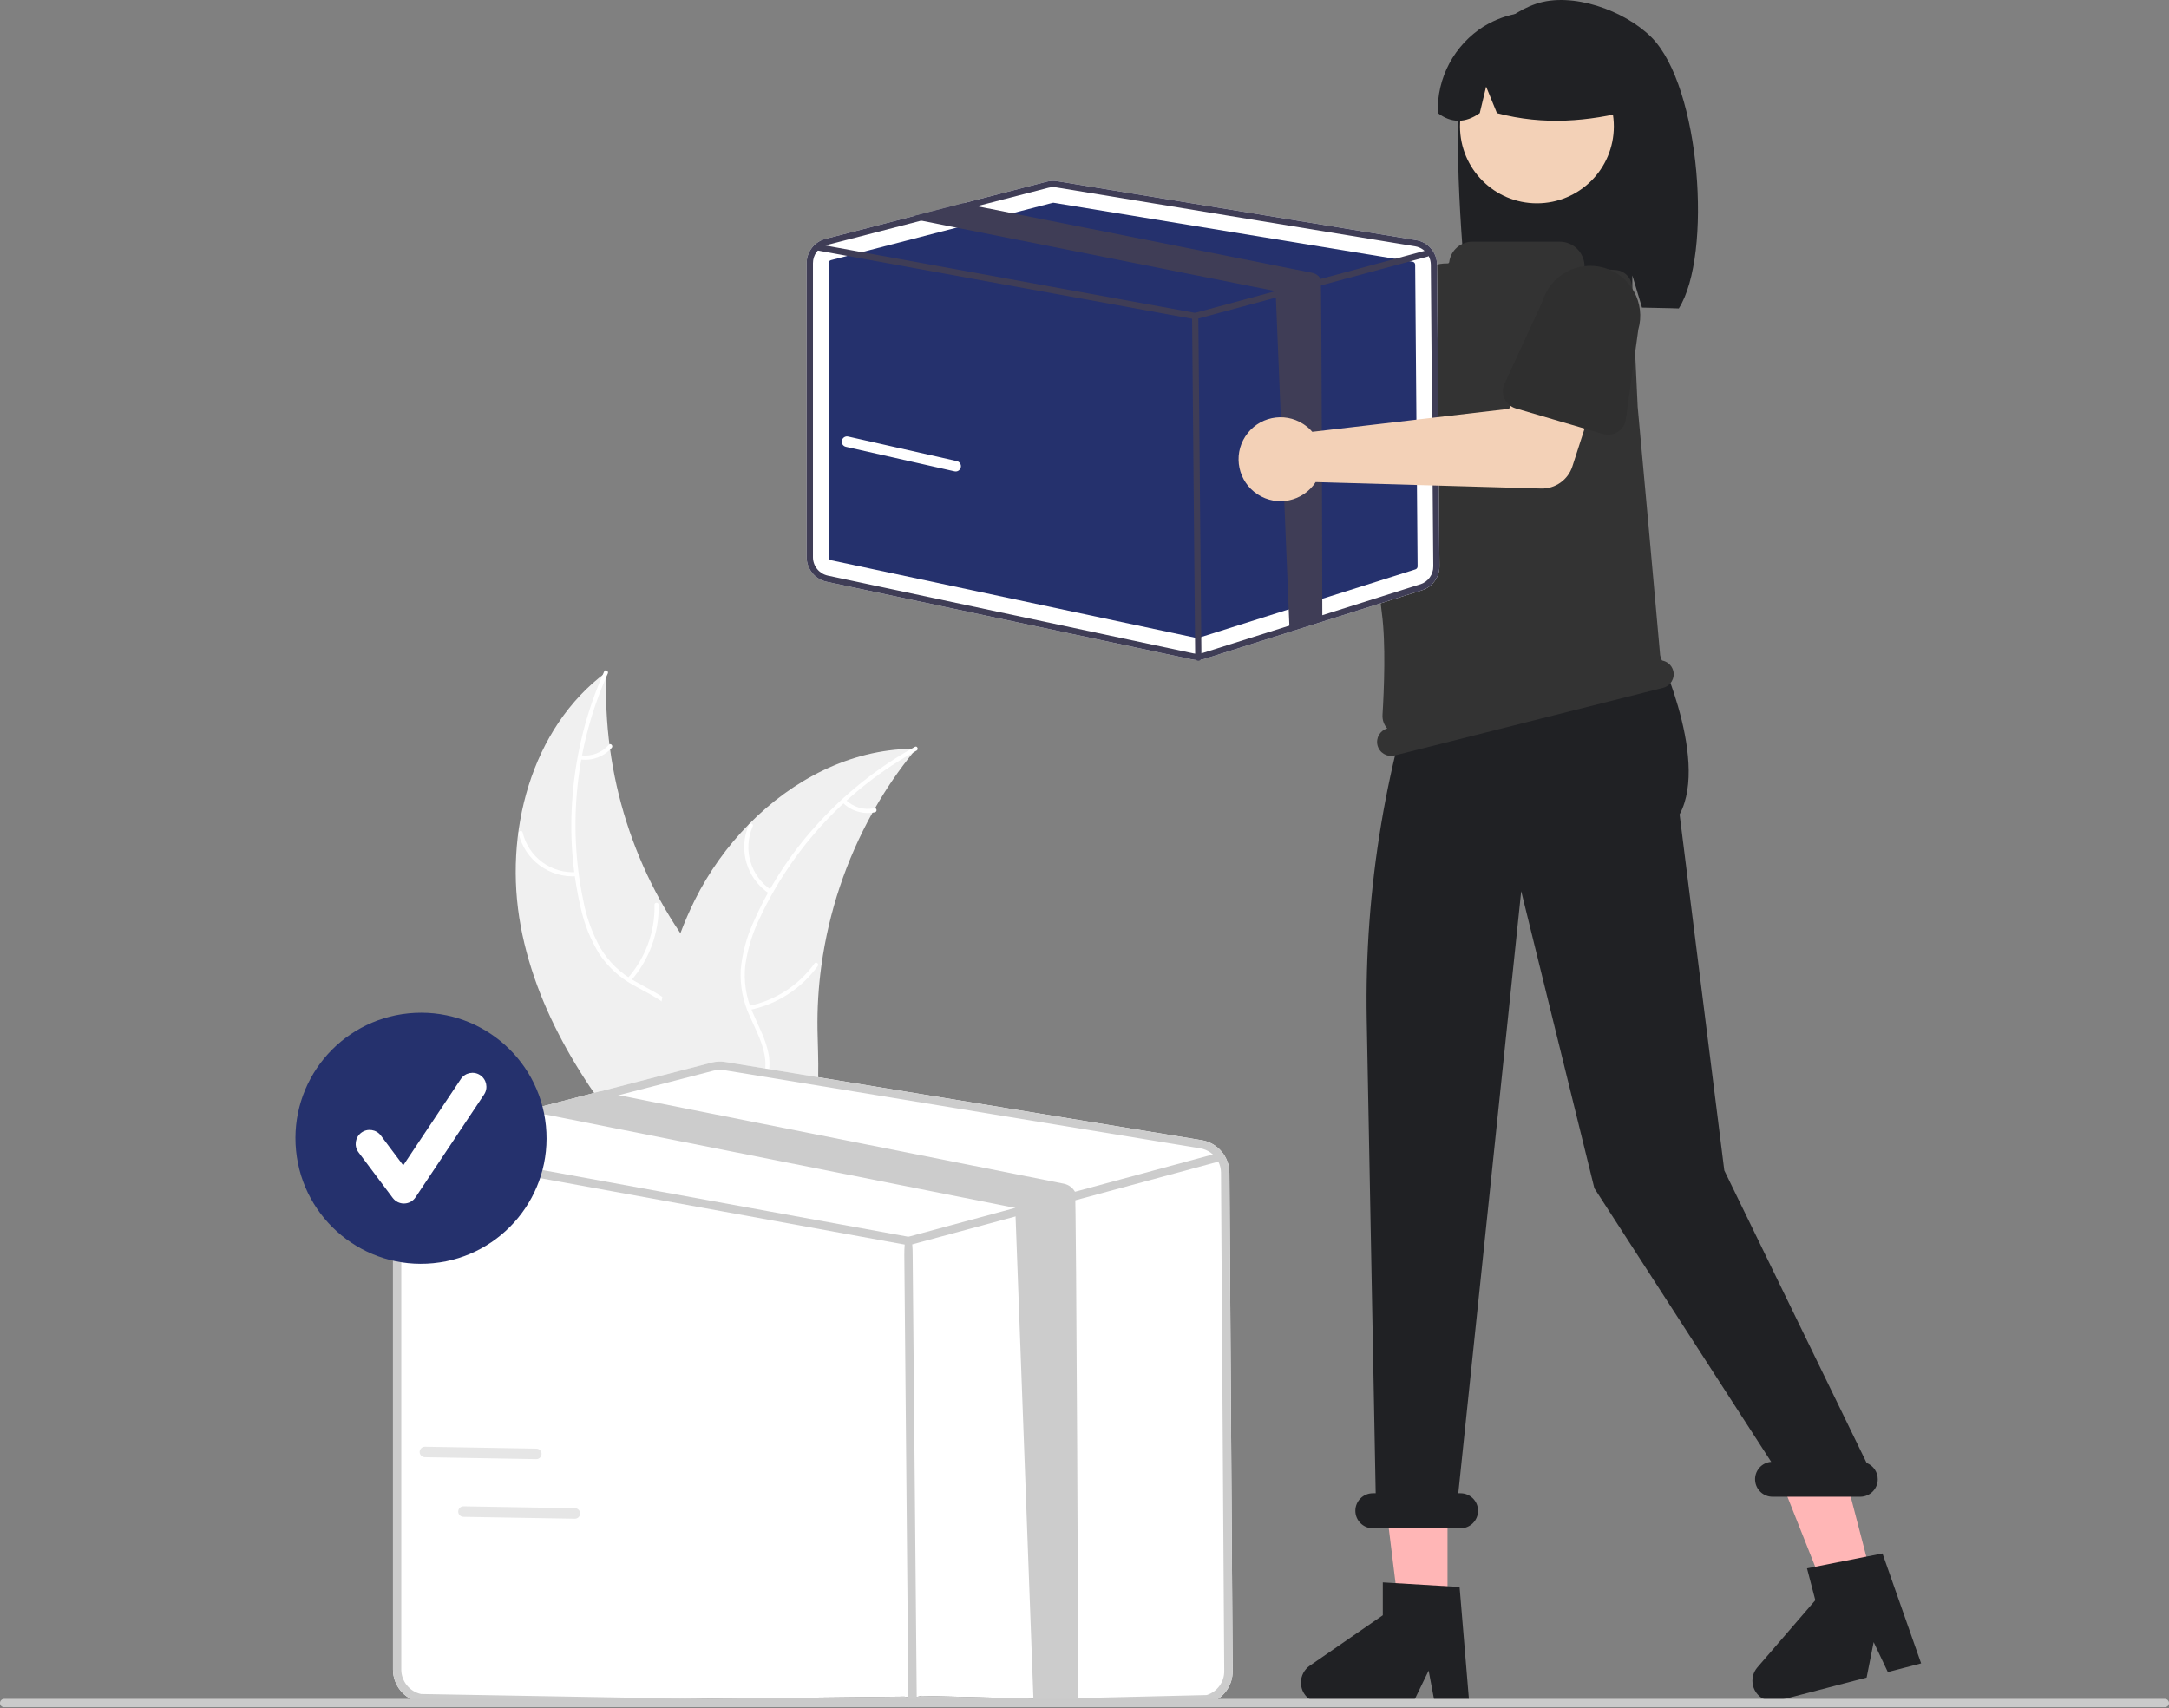 <?xml version="1.0" encoding="UTF-8"?><svg id="Ebene_2" xmlns="http://www.w3.org/2000/svg" viewBox="0 0 618.67 487.32"><rect x="0" y="0" width="618.67" height="487.32" fill="#808080" stroke="none"/><defs><style>.cls-1{fill:#ffb6b6;}.cls-2{fill:#f0f0f0;}.cls-3{fill:#fff;}.cls-4{fill:#cacaca;}.cls-5{fill:#3f3d56;}.cls-6{fill:#202124;}.cls-7{fill:#2f2f2f;}.cls-8{fill:#333;}.cls-9{fill:#e6e6e6;}.cls-10{fill:#f3d1b7;}.cls-11{fill:#ccc;}.cls-12{fill:#25316d;}</style></defs><g id="Step_2"><path class="cls-2" d="M148.53,264.22c-4.94-26.43,2.84-56.49,24.44-72.49-1.22,29.21,7.92,57.91,25.82,81.03,6.94,8.89,15.58,18.05,15.31,29.33-.17,7.01-3.96,13.55-8.96,18.47-5,4.92-11.16,8.47-17.24,11.97l-.95,1.47c-17.83-20.12-33.49-43.35-38.43-69.77Z"/><path class="cls-3" d="M173.36,192.14c-9.08,20.32-11.52,42.98-6.99,64.76,.89,4.71,2.52,9.24,4.83,13.44,2.38,4.02,5.79,7.33,9.88,9.58,3.77,2.18,7.88,3.97,11.06,7.03,3.24,3.21,4.96,7.66,4.71,12.22-.15,5.62-2.32,10.86-4.61,15.9-2.55,5.6-5.28,11.38-5.11,17.67,.02,.76-1.16,.75-1.18-.01-.29-10.95,7.63-19.75,9.4-30.26,.82-4.9,.17-10.09-3.27-13.89-3.02-3.32-7.25-5.18-11.09-7.35-4.02-2.14-7.46-5.23-10.01-9.01-2.51-4.07-4.31-8.54-5.33-13.21-2.45-10.48-3.23-21.29-2.33-32.02,.97-12.25,4.02-24.24,9.03-35.46,.31-.69,1.33-.08,1.02,.61h0Z"/><path class="cls-3" d="M164.5,249.97c-7.76,.55-14.78-4.61-16.57-12.18-.17-.74,.97-1.05,1.15-.3,1.66,7.06,8.21,11.85,15.44,11.3,.76-.06,.74,1.13-.01,1.18h0Z"/><path class="cls-3" d="M179.02,279.07c5.1-5.77,7.84-13.25,7.67-20.95-.02-.76,1.17-.75,1.18,.01,.16,8.01-2.71,15.79-8.03,21.78-.51,.57-1.33-.28-.83-.85h0Z"/><path class="cls-3" d="M165.67,215.48c3,.41,6-.72,7.99-3,.5-.58,1.33,.27,.83,.85-2.21,2.51-5.51,3.76-8.83,3.34-.32-.01-.58-.28-.59-.6,0-.33,.27-.59,.6-.59h0Z"/><path class="cls-2" d="M261.33,213.59c-.3,.37-.6,.74-.9,1.12-4.04,4.98-7.66,10.29-10.84,15.86-.25,.43-.5,.86-.74,1.3-7.51,13.5-12.45,28.28-14.56,43.59-.84,6.09-1.21,12.24-1.11,18.39,.13,8.49,.95,17.68-1.65,25.49-.26,.82-.58,1.62-.94,2.4l-41.76,13.31c-.11-.02-.22-.03-.33-.04l-1.64,.61c-.03-.32-.05-.65-.08-.96-.02-.18-.02-.37-.04-.55,0-.12-.02-.25-.03-.36,0-.04,0-.08,0-.11-.01-.11-.02-.22-.03-.32-.12-1.84-.24-3.68-.33-5.53t0-.02c-.72-14.08-.26-28.34,2.34-42.08,.08-.41,.15-.84,.25-1.26,1.21-6.19,2.92-12.26,5.12-18.17,1.21-3.23,2.59-6.4,4.12-9.49,3.98-7.98,9.19-15.29,15.44-21.65,12.46-12.68,28.83-21.24,46.38-21.5,.45,0,.89-.01,1.34,0Z"/><path class="cls-3" d="M261.4,214.15c-19.48,10.76-35.08,27.38-44.57,47.5-2.12,4.3-3.55,8.9-4.24,13.64-.52,4.64,.21,9.34,2.12,13.6,1.7,4.01,3.9,7.91,4.6,12.27,.65,4.52-.65,9.1-3.59,12.59-3.51,4.4-8.38,7.27-13.25,9.92-5.4,2.94-11.06,5.9-14.72,11.03-.44,.62-1.38-.1-.94-.72,6.37-8.92,17.98-11.17,25.72-18.5,3.61-3.42,6.21-7.95,5.75-13.06-.41-4.47-2.67-8.5-4.43-12.54-1.92-4.13-2.8-8.67-2.57-13.22,.44-4.76,1.7-9.41,3.7-13.75,4.36-9.85,10.23-18.95,17.42-26.97,8.15-9.2,17.81-16.94,28.57-22.88,.67-.37,1.11,.73,.45,1.1h0Z"/><path class="cls-3" d="M219.51,254.99c-6.53-4.24-9.02-12.58-5.9-19.7,.31-.7,1.41-.25,1.1,.45-2.92,6.63-.58,14.41,5.52,18.32,.64,.41-.09,1.35-.72,.94h0Z"/><path class="cls-3" d="M213.58,286.97c7.55-1.53,14.24-5.86,18.74-12.11,.45-.62,1.38,.1,.94,.72-4.7,6.49-11.67,10.98-19.53,12.56-.75,.15-.9-1.03-.15-1.17h0Z"/><path class="cls-3" d="M241.2,228.16c2.15,2.13,5.22,3.04,8.18,2.41,.75-.16,.89,1.02,.15,1.17-3.27,.67-6.66-.32-9.06-2.65-.25-.21-.3-.57-.11-.83,.2-.26,.57-.31,.83-.11h0Z"/><path class="cls-1" d="M326.93,69.08c.14,.62,.23,1.24,.27,1.87l48.96,28.25,11.9-6.85,12.69,16.61-19.89,14.18c-3.3,2.35-7.76,2.24-10.94-.27l-50.49-39.83c-6.2,2.29-13.08-.87-15.37-7.07-2.29-6.2,.87-13.08,7.07-15.37s13.08,.87,15.37,7.07c.17,.46,.31,.94,.43,1.42h0Z"/><path class="cls-5" d="M376.84,96.08c.31-1.46,1.25-2.71,2.56-3.42l22.61-12.32c6.28-4.74,15.21-3.49,19.95,2.79,4.72,6.26,3.5,15.15-2.73,19.9l-18.12,18.41c-1.99,2.02-5.23,2.04-7.25,.06-.18-.18-.35-.37-.5-.57l-15.6-20.68c-.9-1.19-1.23-2.71-.92-4.17Z"/><path class="cls-6" d="M417.23,24.48c3.25-10.37,10.65-19.87,20.88-23.38,10.23-3.5,25.21,1.83,32.9,9.5,14.07,14.02,17.5,62.18,7.84,77.4-1.92-.1-8.56-.18-10.5-.25l-2.75-9.17v9.08c-15.19-.47-31-.18-46.82,.13-1.42-10.78-4.8-52.95-1.54-63.31Z"/><polygon class="cls-1" points="412.88 459.57 399.03 459.57 392.44 406.15 412.88 406.15 412.88 459.57"/><polygon class="cls-1" points="534.13 450.96 520.73 454.45 500.87 404.42 520.66 399.26 534.13 450.96"/><polygon class="cls-1" points="457.8 131.43 460.94 139.59 460.31 147.75 398.89 169.03 401.93 133.32 408.84 125.15 457.8 131.43"/><circle class="cls-10" cx="438.38" cy="36.06" r="21.94"/><path class="cls-6" d="M423.3,7.49c12.99-7.92,29.95-3.81,37.87,9.18,2.73,4.47,4.12,9.63,4.02,14.86-11.96,3.06-24.7,4.33-38.21,.74l-3.09-7.56-1.82,7.56c-4.13,2.91-8.12,2.9-11.96-.02-.33-10.02,4.69-19.45,13.18-24.77Z"/><path class="cls-6" d="M419.07,485.87h-9.83l-1.75-9.28-4.49,9.28h-26.07c-3.24,0-5.86-2.62-5.86-5.86,0-1.93,.95-3.73,2.53-4.82l20.82-14.38v-9.38l21.9,1.31,2.76,33.13Z"/><path class="cls-6" d="M547.98,474.53l-9.51,2.48-4.04-8.54-2.01,10.11-25.23,6.58c-3.13,.82-6.33-1.06-7.15-4.19-.49-1.86-.03-3.85,1.23-5.3l16.52-19.16-2.37-9.08,21.52-4.26,11.03,31.37Z"/><path class="cls-6" d="M532.43,417.36l-40.6-83.45-12.75-101.57c8.79-16.32-7.53-49.53-7.53-49.53v-13.94l-63.22,11.93h0c-12.93,35.27-19.2,72.63-18.49,110.19l2.55,135.01h-.8c-2.76,0-5,2.24-5,5s2.24,5,5,5h25c2.76,0,5-2.24,5-5s-2.24-5-5-5h-.64l17.95-171.76,20.87,84.76,50.43,78.04c-2.75,.21-4.8,2.61-4.58,5.36,.2,2.6,2.38,4.61,4.98,4.6h25c2.76,0,5-2.23,5-4.99,0-2.05-1.25-3.89-3.16-4.65Z"/><path class="cls-8" d="M477.27,191.37h0c-.43-1.67-1.88-2.88-3.61-2.99-.83-9.53-6.34-70.63-6.55-72.42v-.08s-1.6-34.06-1.6-34.06c-.12-2.56-2.14-4.62-4.7-4.79l-8.42-.55c-.24,0-.43-.21-.43-.45,0-3.91-3.17-7.08-7.08-7.08h-24.93c-3.34,0-6.16,2.49-6.58,5.8-.02,.23-.22,.4-.45,.4h0c-5.85-.12-10.92,4.05-11.92,9.82-3.41,19.83-10.24,64.84-6.86,89.86,1.18,8.71,.64,21.81,.2,29.1-.09,1.42,.39,2.82,1.34,3.89-2.07,.6-3.29,2.72-2.77,4.81h0c.54,2.14,2.71,3.44,4.86,2.9l76.6-19.31c2.14-.54,3.44-2.71,2.9-4.86Z"/><path class="cls-3" d="M350.66,334.55c-.03-4.62-3.39-8.54-7.95-9.28l-135.81-22.3c-1.3-.22-2.64-.16-3.91,.17l-31.83,8.23-18.26,4.73-33.7,8.71c-4.18,1.09-7.11,4.86-7.11,9.19v142.31c.02,4.47,3.14,8.32,7.51,9.27l138.34-1.57c.65,.14,1.31,.21,1.98,.21,.97,0,1.93-.14,2.85-.43l82.19,2.05c3.98-1.24,6.68-4.95,6.63-9.12l-.92-142.16Z"/><path class="cls-11" d="M350.66,334.55c-.03-4.62-3.39-8.54-7.95-9.28l-135.81-22.3c-1.3-.22-2.64-.16-3.91,.17l-31.83,8.23-18.26,4.73-33.7,8.71c-4.18,1.09-7.11,4.86-7.11,9.19v142.31c.02,4.47,3.14,8.32,7.51,9.27l138.34-1.57c.65,.14,1.31,.21,1.98,.21,.97,0,1.93-.14,2.85-.43l82.19,2.05c3.98-1.24,6.68-4.95,6.63-9.12l-.92-142.16Zm-6.42,149.02l-82.19,1.96c-1.17,.37-2.42,.43-3.62,.17l-138.34-2.43c-3.27-.71-5.61-3.61-5.63-6.96v-142.31c0-2.98,1.86-5.65,4.66-6.68,.22-.08,.44-.15,.66-.21l35.66-9.22,21.08-5.46,27.05-7c.58-.15,1.18-.23,1.78-.23,.39,0,.77,.03,1.15,.09l135.81,22.3c2.22,.36,4.13,1.75,5.17,3.74,.51,1,.78,2.1,.79,3.22l.92,142.16c.04,3.13-1.99,5.91-4.97,6.85Z"/><path class="cls-11" d="M347.5,331.35c-.09,.06-.19,.11-.3,.13l-39.95,10.8-12.44,3.36-35.37,9.56c-.1,.02-.2,.04-.31,.04-.07,0-.14,0-.21-.02l-142.62-26-.47-.09c-.65-.12-1.07-.74-.95-1.39,.12-.64,.73-1.06,1.38-.95l2.87,.52,139.97,25.52,30.48-8.24,17.05-4.61,39.33-10.63,.62-.17c.56-.15,1.14,.13,1.38,.65,.03,.06,.05,.12,.07,.19,.13,.51-.09,1.05-.54,1.32Z"/><path class="cls-11" d="M260.32,484.5c-.65,0-1.18-.52-1.19,2.82l-1.19-129.26c0-4.65,.52-5.19,1.18-5.2h.01c.65,0,1.18,.52,1.19,5.18l1.19,129.26c0-3.35-.52-2.81-1.18-2.8h-.01Z"/><path class="cls-11" d="M307.59,486l-12.77,.14-5.24-141.54-133.74-26.61c-.13-.02-.26-.05-.39-.09-1.03-.29-1.92-.93-2.55-1.79l18.26-4.73,5.37,1.07,126.9,25.24c1.35,.27,2.52,1.11,3.19,2.31,.4,.69,.95,145.19,.96,146.01Z"/><path class="cls-3" d="M409.89,75.49c-.02-3.48-2.55-6.44-5.99-6.99l-102.36-16.81c-.98-.16-1.99-.12-2.95,.13l-23.99,6.2-13.76,3.56-25.4,6.57c-3.15,.82-5.36,3.67-5.36,6.92v83.89c.02,3.37,2.37,6.27,5.66,6.99l104.26,22.18c.49,.11,.99,.16,1.49,.15,.73,0,1.45-.11,2.15-.33l61.94-19.56c3-.94,5.03-3.73,5-6.88l-.7-86.04Z"/><path class="cls-12" d="M300.39,57.85c-.07,0-.15,0-.22,.03l-63.15,16.33c-.39,.1-.67,.46-.67,.86v83.89c0,.42,.3,.78,.71,.87l104.26,22.18c.15,.03,.31,.02,.46-.02l61.94-19.56c.37-.12,.63-.47,.62-.86l-.69-86.04c0-.43-.32-.8-.75-.87l-102.36-16.81s-.1-.01-.14-.01Z"/><path class="cls-5" d="M409.89,75.49c-.02-3.48-2.55-6.44-5.99-6.99l-102.36-16.81c-.98-.16-1.99-.12-2.95,.13l-23.99,6.2-13.76,3.56-25.4,6.57c-3.15,.82-5.36,3.67-5.36,6.92v83.89c.02,3.37,2.37,6.27,5.66,6.99l104.26,22.18c.49,.11,.99,.16,1.49,.15,.73,0,1.45-.11,2.15-.33l61.94-19.56c3-.94,5.03-3.73,5-6.88l-.7-86.04Zm-4.84,91.21l-61.94,19.56c-.88,.28-1.82,.32-2.73,.13l-104.26-22.18c-2.47-.54-4.23-2.72-4.24-5.24V75.07c0-2.25,1.4-4.26,3.52-5.03,.16-.06,.33-.11,.5-.15l26.87-6.95,15.89-4.11,20.39-5.27c.44-.12,.89-.17,1.34-.17,.29,0,.58,.02,.87,.07l102.36,16.81c1.67,.27,3.11,1.32,3.9,2.82,.39,.75,.59,1.58,.6,2.42l.7,86.04c.03,2.36-1.5,4.46-3.75,5.16h0Z"/><path class="cls-5" d="M407.51,73.08c-.07,.05-.15,.08-.23,.1l-30.11,8.14-9.37,2.53-26.66,7.2c-.08,.02-.15,.03-.23,.03-.05,0-.11,0-.16-.01l-107.49-19.6-.36-.07c-.49-.09-.81-.56-.72-1.04,.09-.49,.55-.81,1.04-.72l2.16,.39,105.49,19.23,22.97-6.21,12.85-3.47,29.64-8.01,.47-.13c.42-.11,.86,.09,1.04,.49,.02,.05,.04,.09,.05,.14,.1,.38-.06,.79-.41,1Z"/><path class="cls-5" d="M341.8,188.5c-.49,0-.89-.4-.89-.89l-.89-97.42c0-.49,.39-.9,.89-.9h0c.49,0,.89,.4,.89,.89l.89,97.42c0,.49-.39,.9-.89,.9h0Z"/><path class="cls-5" d="M377.17,176.65l-9.37,2.53-3.95-96.12-100.8-20.06c-.1-.02-.2-.04-.29-.07-.77-.22-1.45-.7-1.92-1.35l13.76-3.56,4.05,.8,95.64,19.02c1.02,.2,1.9,.84,2.41,1.74,.3,.52,.46,96.44,.47,97.06Z"/><path class="cls-10" d="M372.97,121.85c.48,.41,.93,.86,1.33,1.34l56.15-6.56,5.46-12.6,20.09,5.76-7.5,23.25c-1.24,3.86-4.89,6.43-8.94,6.32l-64.29-1.83c-3.6,5.54-11.01,7.11-16.55,3.5-5.54-3.6-7.11-11.01-3.5-16.55,3.6-5.54,11.01-7.11,16.55-3.5,.42,.27,.81,.57,1.19,.89h0Z"/><path class="cls-7" d="M429.14,113.72c-.62-1.36-.61-2.92,.01-4.27l10.79-23.37c2.21-7.55,10.12-11.88,17.67-9.67,7.52,2.2,11.85,10.07,9.69,17.6l-3.55,25.58c-.39,2.81-2.98,4.76-5.79,4.37-.25-.03-.5-.09-.74-.16l-24.86-7.29c-1.43-.42-2.61-1.44-3.23-2.8Z"/><path class="cls-4" d="M617.48,487.04H1.18c-.66,0-1.19-.54-1.18-1.2,0-.65,.53-1.18,1.18-1.18H617.48c.66,0,1.19,.54,1.19,1.19,0,.65-.53,1.18-1.19,1.19Z"/><circle class="cls-12" cx="120.11" cy="324.71" r="35.81" transform="translate(-31.41 13.42) rotate(-5.65)"/><path class="cls-3" d="M115.22,343.35c-1.25,0-2.43-.59-3.19-1.59l-9.77-13.03c-1.32-1.76-.97-4.25,.78-5.58,1.76-1.32,4.25-.97,5.58,.78,0,0,0,0,.01,.01l6.39,8.52,16.42-24.62c1.22-1.83,3.69-2.34,5.52-1.12,1.83,1.22,2.34,3.69,1.12,5.52,0,0,0,.01-.01,.02l-19.54,29.31c-.72,1.08-1.91,1.74-3.2,1.77-.04,0-.07,0-.11,0Z"/><path class="cls-3" d="M272.59,134.5c-.11,0-.22-.01-.33-.04l-31-7c-.81-.18-1.32-.99-1.13-1.79s.99-1.32,1.79-1.13l31,7c.81,.18,1.32,.99,1.13,1.79-.15,.68-.76,1.17-1.46,1.17Z"/><path class="cls-9" d="M153.28,416.24c-.11,.02-.22,.03-.33,.03l-31.78-.54c-.83-.02-1.49-.7-1.47-1.53,.02-.83,.7-1.48,1.52-1.47l31.78,.54c.83,.01,1.49,.7,1.47,1.53-.01,.7-.51,1.3-1.19,1.44h0Z"/><path class="cls-9" d="M164.28,433.24c-.11,.02-.22,.03-.33,.03l-31.78-.54c-.83-.02-1.49-.7-1.47-1.53,.02-.83,.7-1.48,1.52-1.47l31.78,.54c.83,.01,1.49,.7,1.47,1.53-.01,.7-.51,1.3-1.19,1.44h0Z"/></g></svg>